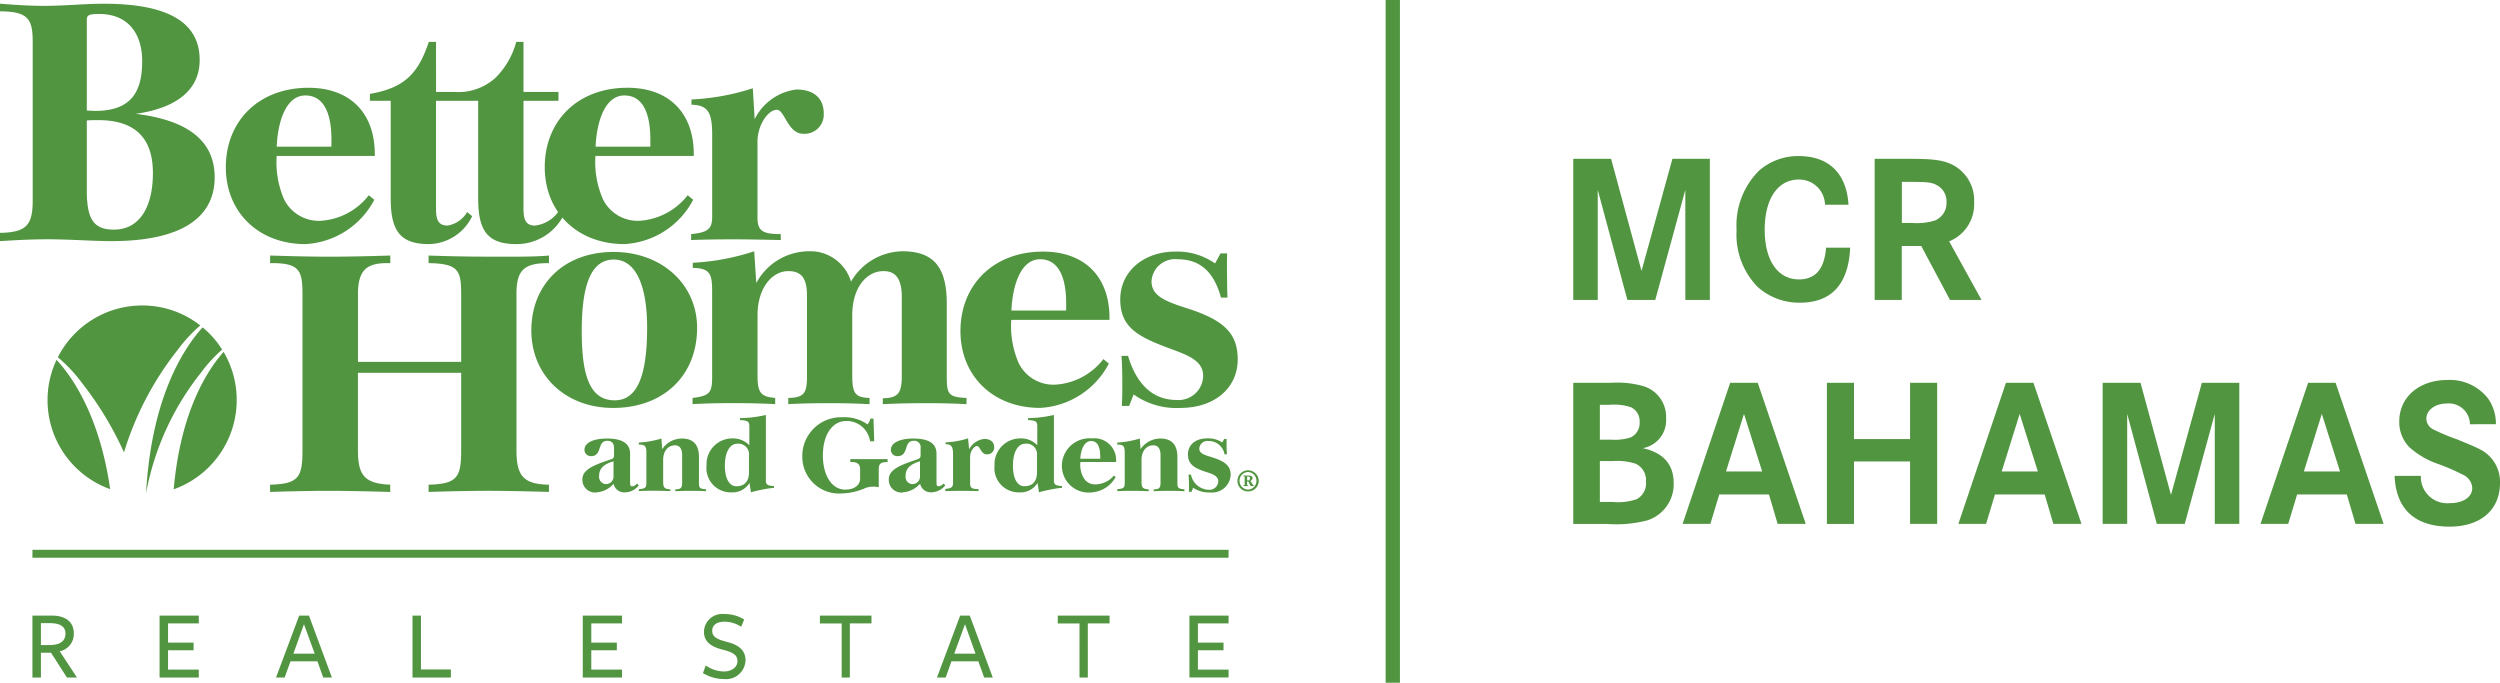 <svg xmlns="http://www.w3.org/2000/svg" xmlns:xlink="http://www.w3.org/1999/xlink" width="249.003" height="68" viewBox="0 0 249.003 68"><defs><clipPath id="a"><rect width="249.003" height="68" fill="#519541"/></clipPath></defs><g transform="translate(0 0)"><rect width="1.424" height="68" transform="translate(138.011 0)" fill="#519541"/><g transform="translate(0 0)"><g clip-path="url(#a)"><path d="M5.632,35.924a9.422,9.422,0,0,0,5.342,12.881C9.922,41.561,7.267,37.693,5.632,35.924M17.3,48.82a9.446,9.446,0,0,0,4.973-13.687c-1.653,1.855-4.286,5.957-4.973,13.687m2.789-11.712a13.866,13.866,0,0,1,2.035-2.2A8.995,8.995,0,0,0,20.18,32.69c-1.9,2.1-5.1,6.985-5.633,16.523a27.2,27.2,0,0,1,5.546-12.105m-11.9,1.157a33.314,33.314,0,0,1,4.156,6.877A30.957,30.957,0,0,1,17.7,34.929,14.679,14.679,0,0,1,19.948,32.5a9.318,9.318,0,0,0-5.787-1.99,9.415,9.415,0,0,0-8.4,5.157,14.675,14.675,0,0,1,2.427,2.594m110.281,29.3h3.9v-.786h-3.056V64.852h2.551v-.766h-2.551V62.172h3.056V61.4h-3.9Zm-10.121-5.387h2.168V61.4h-5.161v.782h2.164v5.387h.829ZM97.165,65.193h-2.12l1.07-2.937Zm1.717,2.372L96.591,61.4h-.959l-2.312,6.169h.87l.576-1.614h2.678l.583,1.614ZM84.646,62.177H86.8V61.4H81.663v.782H83.83v5.387h.816ZM73.454,65.928c0,.605-.569,1.036-1.358,1.036a3.221,3.221,0,0,1-1.8-.6l-.281.761a4,4,0,0,0,2.066.591,1.945,1.945,0,0,0,2.176-1.846c0-1.172-.915-1.608-1.82-1.843-.975-.259-1.5-.479-1.5-1.11,0-.516.369-.912,1.252-.912a3.041,3.041,0,0,1,1.632.507l.3-.721a3.565,3.565,0,0,0-1.949-.544,1.827,1.827,0,0,0-2.059,1.734c0,1.2.97,1.562,1.841,1.806,1.022.259,1.495.507,1.495,1.138M58.045,67.564h3.91v-.786H58.893V64.852h2.545v-.766H58.893V62.172h3.062V61.4h-3.91Zm-16.96,0h3.822v-.8H41.929V61.4h-.844Zm-9.74-2.372H29.22l1.055-2.937Zm1.713,2.372L30.773,61.4H29.8l-2.31,6.169h.86l.586-1.614h2.683l.575,1.614Zm-17.164,0H19.8v-.786H16.738V64.852h2.545v-.766H16.738V62.172H19.8V61.4H15.894ZM4.076,64.333V62.15h.9c.944,0,1.545.3,1.545,1.035,0,.77-.575,1.148-1.576,1.148Zm0,3.231V65.1H5.085l1.582,2.467h1L5.948,64.948a1.731,1.731,0,0,0,1.4-1.8c0-1.087-.78-1.75-2.182-1.75H3.23v6.169ZM3.23,55.638H122.367v-.794H3.23Zm42-46.4h-1.8V4.251h-.718c-1.113,3.357-2.591,4.6-5.867,5.185v.686h2.071v9.7c0,3.169.869,4.576,3.812,4.576a4.88,4.88,0,0,0,4.3-2.78l-.5-.414a2.773,2.773,0,0,1-1.944,1.345c-.923,0-1.158-.559-1.158-1.695V10.122h4.2v9.7c0,3.169.862,4.576,3.81,4.576a5.252,5.252,0,0,0,4.65-2.78l-.5-.414a3.307,3.307,0,0,1-2.292,1.345c-.919,0-1.154-.559-1.154-1.695V10.122h3.485V9.238H52.141V4.251h-.722A7.956,7.956,0,0,1,49.386,7.8a5.5,5.5,0,0,1-4.16,1.44M124.3,47.1a.874.874,0,0,0,0,1.747.874.874,0,0,0,0-1.747m0,1.929a1.043,1.043,0,0,1-1.048-1.051,1.058,1.058,0,0,1,1.048-1.052,1.072,1.072,0,0,1,1.073,1.052A1.057,1.057,0,0,1,124.3,49.03m-.086-.684c0,.066.037.078.11.078V48.5h-.478v-.077c.08,0,.124-.012.124-.075v-.76c0-.056-.02-.056-.118-.056v-.086h.5c.186,0,.4.034.4.263a.307.307,0,0,1-.275.281c.1.019.145.1.2.2.085.145.135.232.2.232V48.5h-.238c-.108,0-.128-.115-.186-.214-.062-.142-.079-.238-.168-.238h-.075Zm0-.77v.35l.07.018a.2.2,0,0,0,.219-.222c0-.124-.063-.18-.193-.18h-.04c-.045,0-.056.012-.056.033m-5.792.628c0,.223.01.51-.007.862h.268l.154-.4a2.8,2.8,0,0,0,1.683.467,1.854,1.854,0,0,0,2.057-1.753c0-.869-.532-1.323-1.77-1.722-.853-.263-1.349-.39-1.357-.9a.812.812,0,0,1,.891-.749,1.593,1.593,0,0,1,1.624,1.326h.241c-.027-.287-.032-.547-.035-.776,0-.245-.006-.488,0-.754h-.238l-.193.346a2.577,2.577,0,0,0-1.533-.4c-1.1,0-1.9.618-1.886,1.617s.679,1.374,1.94,1.766c.673.213,1.07.436,1.081.89a.884.884,0,0,1-.965.844,1.868,1.868,0,0,1-1.756-1.515h-.245a8.373,8.373,0,0,1,.046.853m-7.478-.751a2.435,2.435,0,0,1-1.749.871,1.32,1.32,0,0,1-1.184-.519,2.541,2.541,0,0,1-.4-1.707h3.553v-.071a2.161,2.161,0,0,0-2.4-2.279,2.751,2.751,0,0,0-3,2.742,2.664,2.664,0,0,0,2.889,2.644,2.98,2.98,0,0,0,2.473-1.546Zm-1.356-1.68H107.6c.04-.831.363-1.762,1.073-1.762.691,0,.909.684.909,1.516ZM94.157,48.8V49c.714-.025,1.227-.025,1.6-.025.576,0,1.149.007,1.708.025v-.2c-.627,0-.841-.1-.841-.571V45.6c0-.557.38-1.092.691-1.092.29,0,.4.828.96.828a.678.678,0,0,0,.746-.7c0-.532-.362-.832-.988-.832a1.922,1.922,0,0,0-1.51,1.039l-.1-1.1a8.245,8.245,0,0,1-2.238.4v.183c.623.007.74.3.74,1.048v2.8c0,.439-.168.544-.758.605m-4.24.341a2.523,2.523,0,0,0,1.717-.857,1.083,1.083,0,0,0,1.1.857,1.815,1.815,0,0,0,1.4-.684l-.153-.2a.776.776,0,0,1-.493.282c-.161,0-.221-.093-.221-.328V45.271c0-1.011-.768-1.508-2.3-1.508-1.43,0-2.246.461-2.246,1.113a.634.634,0,0,0,.683.64c.565,0,.724-.408.856-.835.093-.306.225-.692.735-.692a.63.63,0,0,1,.688.723v.723c0,.223-.1.319-.31.39l-.851.3c-1.373.5-2.007.961-2.007,1.7a1.266,1.266,0,0,0,1.4,1.314m1.708-3.11v1.5a.753.753,0,0,1-.789.773.72.72,0,0,1-.646-.8c0-.761.463-1.187,1.435-1.472m-54.9-26.5a6.588,6.588,0,0,1-4.82,2.548,3.875,3.875,0,0,1-3.6-2.1,9.19,9.19,0,0,1-.754-4.362h9.77v-.189c0-4.085-2.458-6.6-6.6-6.6-4.952,0-8.236,3.3-8.236,7.915,0,4.471,3.251,7.655,7.932,7.655a8.245,8.245,0,0,0,6.856-4.412ZM33.01,14.692H27.561c.1-2.433.9-5.1,2.851-5.1,1.929,0,2.6,1.947,2.6,4.382Zm35.484,4.836a6.619,6.619,0,0,1-4.824,2.548,3.859,3.859,0,0,1-3.592-2.1,9.141,9.141,0,0,1-.77-4.362H69.1v-.189c0-4.085-2.461-6.6-6.611-6.6-4.954,0-8.231,3.3-8.231,7.915,0,4.471,3.25,7.655,7.932,7.655a8.233,8.233,0,0,0,6.851-4.412Zm-3.718-4.836H59.322c.1-2.433.915-5.1,2.86-5.1s2.593,1.947,2.593,4.382ZM109.9,35.85a6.54,6.54,0,0,1-4.82,2.547,3.861,3.861,0,0,1-3.594-2.1,9.192,9.192,0,0,1-.762-4.353h9.783v-.2c0-4.085-2.467-6.6-6.618-6.6-4.948,0-8.227,3.321-8.227,7.915,0,4.471,3.251,7.652,7.931,7.652a8.214,8.214,0,0,0,6.85-4.412Zm-3.712-4.836h-5.448c.1-2.427.9-5.108,2.853-5.108,1.924,0,2.6,1.955,2.6,4.394ZM85.669,46.838v.894c0,.7-.593,1.117-1.49,1.117-1.35,0-2.22-1.452-2.22-3.4,0-2.01.9-3.435,2.35-3.435a2.355,2.355,0,0,1,2.35,2.02h.413L87,41.774H86.69a.853.853,0,0,1-.12.331c-.078.13-.157.254-.157.254a3.966,3.966,0,0,0-2.551-.714,3.827,3.827,0,0,0-3.238,1.623,3.788,3.788,0,0,0-.714,2.3,3.663,3.663,0,0,0,3.978,3.661,6.125,6.125,0,0,0,2.337-.55,2.394,2.394,0,0,1,1.3-.063V46.792c0-.522.206-.689.878-.689v-.291H84.691V46.1h.132c.578,0,.846.226.846.736m17.813,2.282a13.591,13.591,0,0,1,2.3-.451v-.176c-.572-.015-.81-.133-.81-.495V41.413a11.673,11.673,0,0,1-2.572.315v.2c.739.034.914.115.914.619V44.43a2.222,2.222,0,0,0-1.7-.68,2.566,2.566,0,0,0-2.556,2.7,2.414,2.414,0,0,0,2.48,2.674,1.969,1.969,0,0,0,1.8-.94Zm-1.335-4.845a1.056,1.056,0,0,1,1.139,1.178v1.685c0,.9-.457,1.377-1.252,1.377-.762,0-1.143-.853-1.143-2.068,0-1.278.458-2.171,1.256-2.171M74.793,49.121a13.439,13.439,0,0,1,2.3-.451v-.176c-.57-.015-.811-.133-.811-.495V41.413a11.64,11.64,0,0,1-2.58.315v.2c.746.034.933.115.933.619V44.43a2.278,2.278,0,0,0-1.709-.68,2.564,2.564,0,0,0-2.552,2.7,2.414,2.414,0,0,0,2.478,2.674,1.975,1.975,0,0,0,1.8-.94Zm-1.336-4.845A1.06,1.06,0,0,1,74.6,45.454v1.685c0,.9-.46,1.377-1.246,1.377-.763,0-1.156-.853-1.156-2.068,0-1.278.464-2.171,1.258-2.171M111.28,48.82v.189c.513-.031,1-.037,1.457-.037.411,0,.961.007,1.675.037V48.82c-.583-.015-.714-.191-.714-.726V45.9c0-.9.483-1.46,1.173-1.46.481,0,.719.337.719.99v2.717c0,.527-.119.674-.678.674v.189c.578-.031,1.073-.037,1.5-.037.495,0,1.016.007,1.559.037V48.82c-.645-.049-.7-.157-.7-.674V45.6c0-1.224-.582-1.837-1.679-1.837a2.382,2.382,0,0,0-1.994,1.061l-.072-1.061a9.567,9.567,0,0,1-2.245.4v.2c.6,0,.743.154.743.773v3c0,.507-.063.61-.743.674m-47.653,0v.189c.523-.031,1.008-.037,1.465-.037.4,0,.959.007,1.673.037V48.82c-.584-.015-.714-.191-.714-.726V45.9c0-.9.486-1.46,1.176-1.46.469,0,.713.337.713.99v2.717c0,.527-.122.674-.679.674v.189c.567-.031,1.083-.037,1.506-.037.491,0,1,.007,1.558.037V48.82c-.665-.049-.71-.157-.71-.674V45.6c0-1.224-.578-1.837-1.676-1.837a2.367,2.367,0,0,0-1.988,1.061l-.073-1.061a9.694,9.694,0,0,1-2.252.4v.2c.605,0,.752.154.752.773v3c0,.507-.065.61-.752.674m-4.228.316a2.506,2.506,0,0,0,1.718-.857,1.076,1.076,0,0,0,1.106.857,1.791,1.791,0,0,0,1.391-.684l-.152-.2c-.157.137-.29.282-.488.282-.159,0-.216-.093-.216-.328V45.271c0-1.011-.779-1.508-2.29-1.508-1.45,0-2.255.461-2.255,1.113a.635.635,0,0,0,.679.64c.554,0,.714-.408.848-.835.1-.306.232-.692.748-.692.438,0,.671.247.671.723v.723a.36.36,0,0,1-.287.39l-.865.3c-1.368.5-2,.961-2,1.7A1.265,1.265,0,0,0,59.4,49.136m1.708-3.11v1.5a.746.746,0,0,1-.778.773.722.722,0,0,1-.659-.8c0-.761.468-1.187,1.437-1.472m50.67-7.986c.007.636.014,1.459-.043,2.473h.73l.449-1.144a7.312,7.312,0,0,0,4.655,1.344c3.418,0,5.731-2,5.71-4.879-.024-2.517-1.326-3.843-4.93-5.006-2.351-.752-3.645-1.271-3.657-2.737a2.346,2.346,0,0,1,2.594-2.186c2.01,0,3.562,1,4.325,3.822h.649c-.035-.847-.04-1.573-.045-2.244-.014-.7-.015-1.388.01-2.162h-.658l-.545,1a6.563,6.563,0,0,0-3.978-1.178c-3.062,0-5.488,1.929-5.466,4.816.029,2.864,1.916,3.739,5.379,5,1.8.668,2.87,1.243,2.88,2.573a2.452,2.452,0,0,1-2.637,2.389c-2.675,0-4.132-1.978-4.843-4.394H111.7c.075,1.011.078,1.837.08,2.508m-42.8,1.678v.622c1.153-.068,2.524-.1,4.083-.1,1.417,0,2.784.028,4.146.1v-.622c-1.557-.106-1.757-.658-1.757-2.307V31.46c0-2.644,1.413-4.373,3.061-4.373,1.364,0,1.862.776,1.862,2.443v8.116c0,1.638-.335,2.044-1.862,2.072v.622c.4-.031,1.812-.1,4.184-.1,1.267,0,2.558.028,3.913.1v-.622c-1.521-.028-1.724-.566-1.724-2.307V31.46c0-2.678,1.389-4.373,3.113-4.373,1.286,0,1.821.87,1.821,2.6V37.51c0,1.738-.365,2.208-1.892,2.242v.588c1.286-.068,2.811-.1,4.481-.1,1.3,0,2.546.028,3.857.1v-.622C94.4,39.65,94.3,39.285,94.3,37.51V30.362c0-3.487-1.144-5.25-4.421-5.25a6.03,6.03,0,0,0-5.118,3.023,4.226,4.226,0,0,0-4.256-3.023,5.964,5.964,0,0,0-5.176,3.162l-.21-3.162A23.326,23.326,0,0,1,69,26.256v.51c1.7.031,1.929.6,1.929,2.27v8.61c0,1.537-.231,1.871-1.958,2.072m-7.85-14.541c-5.042,0-8.2,3.326-8.2,7.81s3.4,7.727,8.148,7.727c5.006,0,8.363-3.215,8.363-7.977,0-4.378-3.57-7.559-8.314-7.559m.107,14.779c-2.546,0-3.283-2.622-3.283-6.895,0-4.4.844-7.125,3.194-7.125,2.227,0,3.318,2.656,3.318,6.765,0,4.493-.845,7.254-3.229,7.254M26.9,48.36v.721c2.363-.072,4.342-.109,5.969-.109,1.248,0,3.259.037,6,.109V48.36c-2.535-.111-3.218-.909-3.218-3.422V37.216H45.932v7.721c0,2.68-.389,3.351-3.244,3.422v.721c2.438-.072,4.411-.109,5.974-.109,1.4,0,3.409.037,6.014.109V48.36c-2.567-.043-3.235-.909-3.235-3.422V29.4c0-2.272.63-3.107,3.1-3.107h.136v-.757c-1.255.115-2.745.115-4.442.115-1.944,0-4.447,0-7.547-.115v.757c2.988.044,3.244.732,3.244,3.107v6.728H35.654V29.4c0-2.235.718-3.107,2.836-3.107h.382v-.757c-2.363.074-4.374.115-6,.115-1.667,0-3.637-.041-5.969-.115v.757h.217c2.724,0,3.007.763,3.007,3.107V44.937c0,2.68-.382,3.351-3.224,3.422M68.837,23.4v.591c1.957-.068,3.386-.068,4.384-.068,1.592,0,3.021.043,4.546.068V23.4c-1.732,0-2.32-.266-2.32-1.626V14.185c0-1.635,1.051-3.166,1.925-3.166.785,0,1.087,2.386,2.62,2.386a1.908,1.908,0,0,0,2.053-2.031c0-1.515-1-2.375-2.718-2.375a5.368,5.368,0,0,0-4.16,2.953L74.98,8.873a22.921,22.921,0,0,1-6.108,1.117v.523c1.728.041,2.062.881,2.062,3.049v8.106c0,1.262-.473,1.568-2.1,1.732M0,24.1c1.7-.108,3.257-.183,4.678-.183,2.364,0,4.512.183,6.422.183,6.807,0,10.281-2.235,10.281-6.357,0-3.7-2.775-5.7-7.855-6.32,4.2-.6,6.361-2.483,6.361-5.355,0-3.766-3.151-5.614-9.579-5.614-1.834,0-3.849.214-6,.214C3.22.665,1.8.6,0,.451v.76c2.7.034,3.257.656,3.257,2.993V20.066c0,2.43-.629,3.169-3.257,3.21ZM9.435,11.127c-.245,0-.529-.032-.79-.032V2.145c0-.532.1-.667,1.251-.667,2.885,0,4.265,1.985,4.265,4.7,0,3.29-1.28,4.954-4.726,4.954m-.79,7.844V12.082c.4-.034.79-.034,1.136-.034,3.744,0,5.449,1.855,5.449,5.266,0,3.318-1.279,5.64-3.887,5.64-2.084,0-2.7-1.116-2.7-3.982" transform="translate(0 -0.084)" fill="#519541"/><path d="M196.568,19.464,199.6,30.632l3.076-11.168h3.729V33.518h-2.443V22.561l-2.993,10.957H198.19l-2.95-10.957V33.518H192.8V19.464Z" transform="translate(-36.102 -3.645)" fill="#519541"/><path d="M221.624,23.973a2.57,2.57,0,0,0-2.614-2.508c-2.086,0-3.393,1.918-3.393,4.994s1.307,4.952,3.414,4.952c1.643,0,2.529-1.032,2.7-3.162h2.4c-.168,3.625-1.854,5.48-4.994,5.48a6.167,6.167,0,0,1-4.256-1.6,7.466,7.466,0,0,1-2.065-5.648,7.664,7.664,0,0,1,2.234-5.9,5.882,5.882,0,0,1,3.961-1.454c2.993,0,4.763,1.728,4.952,4.846Z" transform="translate(-39.85 -3.582)" fill="#519541"/><path d="M233.246,19.464c2.487,0,3.435.147,4.4.674a3.973,3.973,0,0,1,2,3.645,3.979,3.979,0,0,1-2.486,3.9l3.223,5.837h-3.139l-2.866-5.373h-1.939v5.373h-2.7V19.464Zm.169,6.384a6.221,6.221,0,0,0,2.3-.232,1.867,1.867,0,0,0,1.179-1.853,1.808,1.808,0,0,0-.905-1.644c-.549-.316-.927-.358-2.761-.358h-.779v4.088Z" transform="translate(-43.021 -3.645)" fill="#519541"/><path d="M196.567,46.91a9.456,9.456,0,0,1,3.288.358,3.187,3.187,0,0,1,2.191,3.182,2.815,2.815,0,0,1-2.318,2.971c2.065.463,3.076,1.623,3.076,3.5a3.786,3.786,0,0,1-2.612,3.688,12.243,12.243,0,0,1-4.067.358H192.8V46.91Zm.042,5.667a5.088,5.088,0,0,0,1.918-.231,1.564,1.564,0,0,0,.884-1.517,1.544,1.544,0,0,0-.842-1.475,5.228,5.228,0,0,0-2.107-.253h-1.011v3.476Zm.063,6.2a5.78,5.78,0,0,0,2.445-.274,1.776,1.776,0,0,0,.927-1.75,1.8,1.8,0,0,0-1.053-1.791,6.006,6.006,0,0,0-2.255-.252h-1.285v4.067Z" transform="translate(-36.102 -8.784)" fill="#519541"/><path d="M213.684,46.91l4.784,14.055h-2.8l-.865-2.929h-4.951l-.886,2.929H206.2l4.741-14.055Zm-1.369,3.1-1.791,5.731h3.6Z" transform="translate(-38.612 -8.784)" fill="#519541"/><path d="M232.169,52.515V46.91h2.7V60.965h-2.7V54.749h-5.584v6.216h-2.7V46.91h2.7v5.606Z" transform="translate(-41.924 -8.784)" fill="#519541"/><path d="M247.472,46.91l4.784,14.055h-2.8l-.864-2.929h-4.952l-.886,2.929h-2.76l4.741-14.055Zm-1.37,3.1-1.791,5.731h3.6Z" transform="translate(-44.939 -8.784)" fill="#519541"/><path d="M261.449,46.91l3.035,11.168L267.56,46.91h3.729V60.965h-2.443V50.008l-2.993,10.957h-2.781l-2.95-10.957V60.965h-2.444V46.91Z" transform="translate(-48.251 -8.784)" fill="#519541"/><path d="M284.5,46.91l4.784,14.055h-2.8l-.865-2.929h-4.951l-.886,2.929h-2.76l4.741-14.055Zm-1.37,3.1-1.791,5.731h3.6Z" transform="translate(-51.873 -8.784)" fill="#519541"/><path d="M300.963,50.976a2.1,2.1,0,0,0-2.3-2.065c-1.158,0-2.043.653-2.043,1.517a1.22,1.22,0,0,0,.716,1.074,20.293,20.293,0,0,0,2.318.97c2.424.99,2.74,1.159,3.33,1.769a3.587,3.587,0,0,1,.969,2.592c0,2.677-1.938,4.342-5.015,4.342-3.457,0-5.353-1.75-5.48-5.057h2.613a2.631,2.631,0,0,0,2.888,2.717c1.327,0,2.233-.61,2.233-1.5a1.541,1.541,0,0,0-.97-1.348,20.426,20.426,0,0,0-2.424-1.053,8.252,8.252,0,0,1-2.886-1.686,3.581,3.581,0,0,1-.991-2.55c0-2.424,1.981-4.13,4.8-4.13a4.811,4.811,0,0,1,4.067,1.875,4.335,4.335,0,0,1,.758,2.528Z" transform="translate(-54.952 -8.721)" fill="#519541"/></g></g></g></svg>